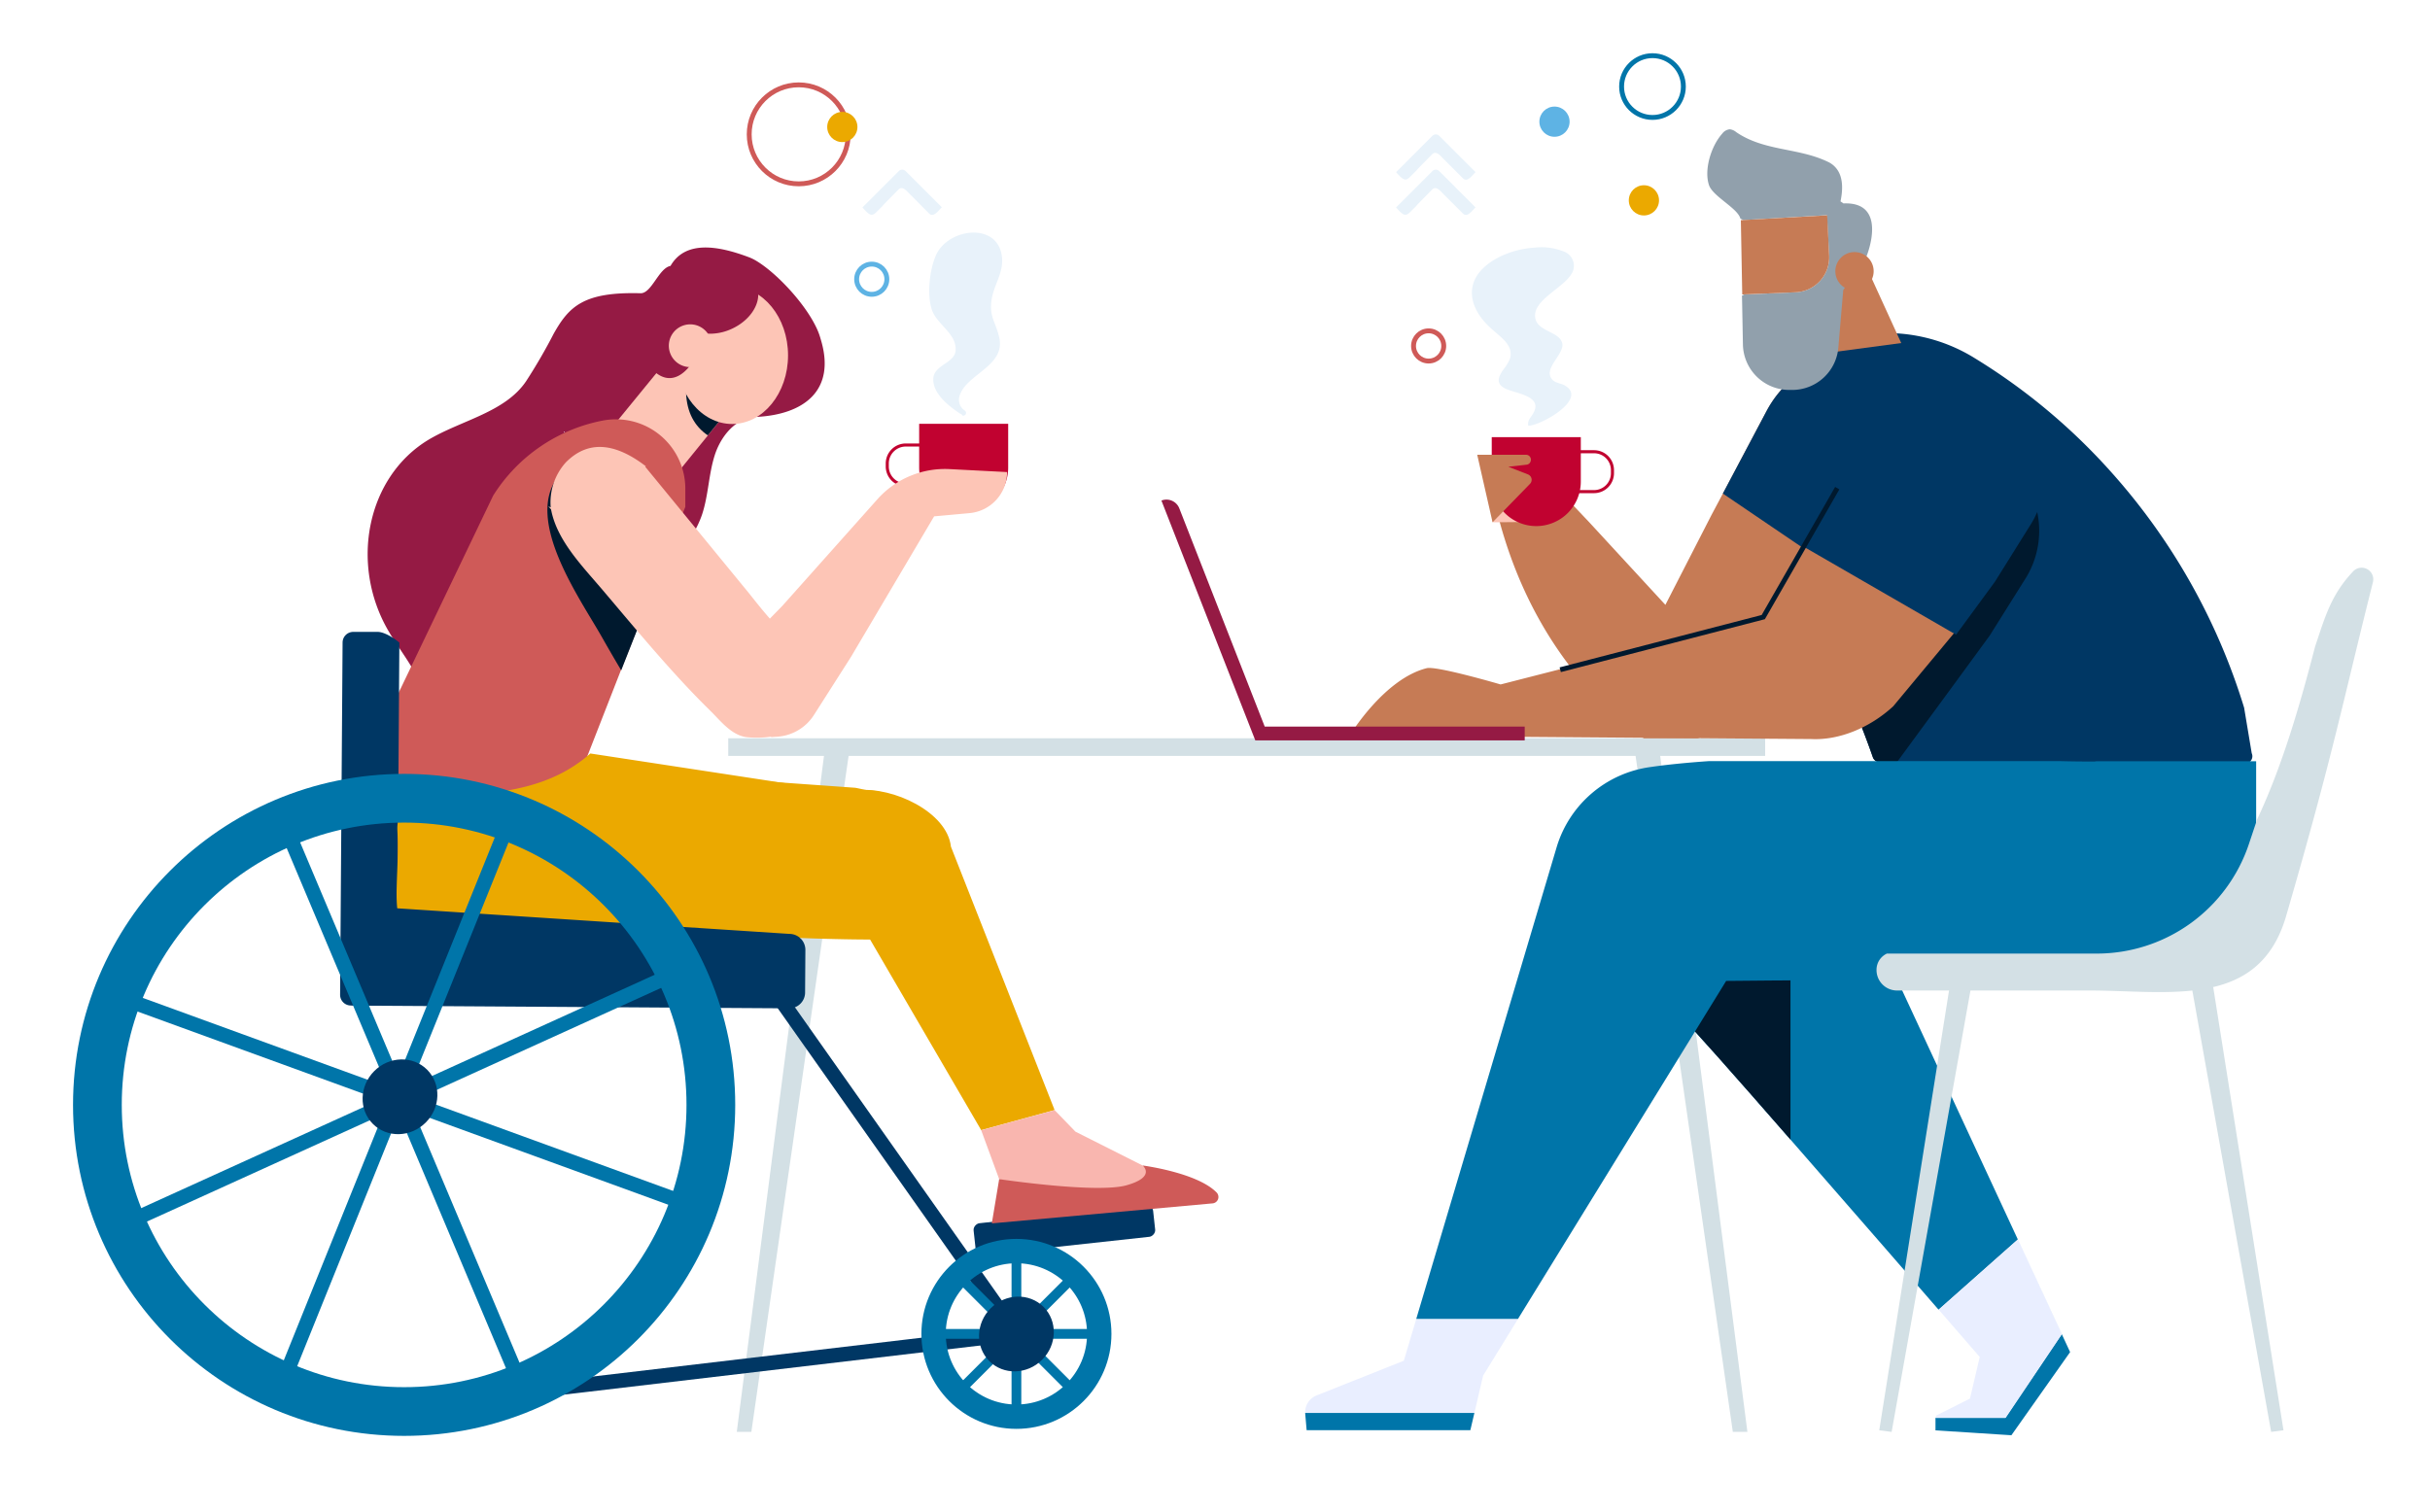 <svg xmlns="http://www.w3.org/2000/svg" viewBox="0 0 498.71 310.34"><defs><style>.cls-1{fill:#e8f2fa;}.cls-2{fill:#d3e0e5;}.cls-3{fill:#c10230;}.cls-4{fill:#c67b55;}.cls-14,.cls-5{fill:#003764;}.cls-6{fill:#00192e;}.cls-7{fill:#bdd6e4;}.cls-8{fill:#951a44;}.cls-9{fill:#fdc5b6;}.cls-10{fill:#0075a9;}.cls-11{fill:#e9eeff;}.cls-12{fill:#cf5a58;}.cls-13{fill:#91a0ac;}.cls-14,.cls-16{stroke:#003764;}.cls-14,.cls-16,.cls-18,.cls-19,.cls-20,.cls-21,.cls-23,.cls-24,.cls-25,.cls-27{stroke-miterlimit:10;}.cls-15{fill:#eba900;}.cls-16,.cls-17,.cls-18,.cls-19,.cls-20,.cls-21,.cls-23,.cls-24,.cls-25,.cls-27{fill:none;}.cls-16,.cls-18,.cls-19,.cls-20,.cls-21{stroke-linecap:round;}.cls-16,.cls-20{stroke-width:3px;}.cls-17{opacity:0.74;}.cls-18,.cls-19,.cls-20,.cls-21,.cls-25{stroke:#0075a9;}.cls-18{stroke-width:5px;}.cls-19{stroke-width:2px;}.cls-21{stroke-width:10px;}.cls-22{fill:#f9b6af;}.cls-23{stroke:#00192e;}.cls-24{stroke:#cf5a58;}.cls-26{fill:#5eb3e4;}.cls-27{stroke:#5eb3e4;}</style></defs><g id="Text"><path class="cls-1" d="M302.83,42.57c-.62.55-1.67,2.23-2.61,1.24l-3.7-3.69h0c-.64-.55-1.69-2.19-2.63-1.18-.45.48-3,3-3.27,3.39-2,1.9-2,2.67-4.1.25h0c.57-.55,6.78-6.79,7.53-7.53a1,1,0,0,1,1.32.07l7.49,7.49Z"/><path class="cls-1" d="M193.28,42.57c-.62.55-1.67,2.23-2.62,1.24L187,40.12h0c-.64-.55-1.7-2.19-2.64-1.18-.44.48-3,3-3.27,3.39-2,1.9-2,2.67-4.09.25h0c.57-.55,6.79-6.79,7.54-7.53a1,1,0,0,1,1.32.07s7.46,7.45,7.49,7.49Z"/><path class="cls-1" d="M302.83,35.34c-.62.55-1.67,2.23-2.61,1.25l-3.7-3.7h0c-.64-.55-1.69-2.2-2.63-1.19-.45.48-3,3-3.27,3.39-2,1.9-2,2.67-4.1.25h0c.57-.55,6.78-6.79,7.53-7.53a1,1,0,0,1,1.32.07l7.49,7.49Z"/><polygon class="cls-2" points="174.33 153.99 172.96 163.5 154.2 293.95 151.21 293.95 168.03 163.5 169.26 153.99 174.33 153.99"/><polygon class="cls-2" points="358.62 293.95 355.63 293.95 336.87 163.5 335.5 153.99 340.57 153.99 341.8 163.5 358.62 293.95"/><path class="cls-3" d="M190.88,99.86h-5a4.1,4.1,0,0,1-4.1-4.09v-.63a4.11,4.11,0,0,1,4.1-4.1h5a4.1,4.1,0,0,1,4.09,4.1v.63A4.09,4.09,0,0,1,190.88,99.86Zm-5-8.19a3.48,3.48,0,0,0-3.47,3.47v.63a3.47,3.47,0,0,0,3.47,3.46h5a3.46,3.46,0,0,0,3.46-3.46v-.63a3.47,3.47,0,0,0-3.46-3.47Z"/><path class="cls-4" d="M406.53,80.13l0,20.94v1.82a131.4,131.4,0,0,1-55.24,47.4l-5.62,2.57-.1.12,0,0-2.81,1.93s-26.94-12.76-35.92-51.51L319,99.66l7.12,7.51,15.67,17,9.44-18.41,2.35-4.42,9-17A22.27,22.27,0,0,1,390,73.94Z"/><path class="cls-5" d="M406.53,80.13l0,20.94c-7.11,11-8.23,13.76-20.28,22.42l-32.67-22.17,9-17A22.27,22.27,0,0,1,390,73.94Z"/><path class="cls-5" d="M460.75,156.75l-71.4-.36h-3.59a1.34,1.34,0,0,1-.35,0,1.5,1.5,0,0,1-1.06-1c-3.92-11.28-9.53-22.65-12.26-34.29-.08-.31-.15-.62-.21-.92l-.06-.23c-2.45-11-6.83-20.89-7.16-32.5-.29-10.24,9.38-17.88,19-18.89a34.19,34.19,0,0,1,21.67,5,124.82,124.82,0,0,1,27.86,23.25,129,129,0,0,1,27.37,48.47l1.56,9.35A1.5,1.5,0,0,1,460.75,156.75Z"/><path class="cls-6" d="M415.66,118.82l-7.32,11.67L400.65,141l-11.3,15.41h-3.59a1.34,1.34,0,0,1-.35,0,1.5,1.5,0,0,1-1.06-1c-3.92-11.28-9.53-22.65-12.26-34.29-.08-.31-.15-.62-.21-.92l-.06-.23,12-20.45a18.51,18.51,0,0,1,26.86-5.66l.34.25A18.49,18.49,0,0,1,415.66,118.82Z"/><path class="cls-7" d="M486.84,105.64c.77-1,.68-.89,0,0Z"/><path class="cls-8" d="M167.42,67v0a14,14,0,0,1,1,2.59c3.3,10.72-3.65,15.56-13.27,16-4.22.18-7.24,4-8.48,7.91s-1.28,8.18-2.57,12.08a19.65,19.65,0,0,1-11.86,12.15c-12.14,4.4-18.14,3.45-23,16.84-2.18,6-3.85,12.37-7.89,17.27s-11.28,8-18,5.32c2.28-4,4.62-8.36,3.92-13.2-.75-5.21-4.82-9.73-7.6-14.52-8-13.84-4.28-31.62,8.3-39.18,6.73-4,15.71-5.62,20-12a111.72,111.72,0,0,0,5.65-9.73c3.14-5.59,6.12-8.65,17.84-8.33,2.28.06,3.72-5.16,6.15-5.61,3-5.21,9.55-4.26,16.13-1.77a10.1,10.1,0,0,1,1.08.5C158.88,55.57,164.86,61.8,167.42,67ZM115.72,88.6v.25l.18-.26Z"/><path class="cls-9" d="M155.64,75.75l-.35.48-1.48,2-5.5,7.38-.23.33-.93,1.15-1.88,2.31-14.78,18.21-.45.32c-5.89-5.26-9.68-9.21-6.66-17.47l16-19.58,1.4-1.71,8.32,3.67.69.31v0l4.74,2.09Z"/><path class="cls-6" d="M153.81,78.21l-5.5,7.38-.23.33-.93,1.15-1.88,2.31c-2.77-1.89-4.31-4.75-4.47-8.72,0-.83,0-5.48.22-5.78l1.4-1.72,8.31,3.67.7.31v0Z"/><ellipse class="cls-9" cx="150.26" cy="72.95" rx="11.47" ry="14.09"/><path class="cls-8" d="M160.9,60.38a24.56,24.56,0,0,0-7.26-3.66,8.2,8.2,0,0,0-6.49-.84c-7.82.46-20.63,11.61-13.7,19.54,4,4.53,7.63,1.29,9.7-2.78A36,36,0,0,0,145,68.49a10.64,10.64,0,0,0,5.06-.93c3.6-1.6,5.8-4.74,5.53-7.52a10.13,10.13,0,0,0,3.15.93,6.15,6.15,0,0,0,2.55-.26Z"/><path class="cls-9" d="M137.43,72.16a4.39,4.39,0,1,0,3-5.4A4.38,4.38,0,0,0,137.43,72.16Z"/><path class="cls-10" d="M414.12,254.44l-16.27,14.42-10.6-12.21c-6.27-7.22-13.31-15.3-19.79-22.71-11.33-13-21-23.91-22-24.7l17.58-30.64,3.1,1.27,1.3.53,15.2,6.24,3.5,7.56,1.09.77v1.56Z"/><polygon class="cls-10" points="414.12 254.44 423.15 273.89 411.54 291.08 397.22 291.08 397.22 293.64 412.8 294.64 424.85 277.57 414.12 254.44"/><path class="cls-11" d="M423.15,273.89l-9-19.45-16.27,14.42,8.42,9.71-2,8.54-7,3.52v.45h14.32Z"/><path class="cls-6" d="M367.46,180.4v53.54c-11.33-13-21-23.91-22-24.7l17.58-30.64,3.1,1.27Z"/><path class="cls-11" d="M288.11,279.34l-17.86,7.11a3.72,3.72,0,0,0-2.39,3.61h34.73l1.79-7.66,7.16-11.63H290.66Z"/><path class="cls-10" d="M267.87,290.22l.29,3.38h33.6l.83-3.54H267.86A.86.86,0,0,0,267.87,290.22Z"/><path class="cls-10" d="M430.21,156.28l-.38.05h-1.45l1.14,0c-1.22,0-3.55,0-6.71-.08H350.7c-4.3.3-8.34.69-11.95,1.21a23.39,23.39,0,0,0-19.23,16.29l-28.86,97h20.88l42.72-69.38,75.94-.68c18.19-.18,32.83-14.55,32.83-32.2V156.28Z"/><path class="cls-12" d="M122.33,155.31l-1.25.55a.43.43,0,0,1-.57-.55h0l6.93-17.74,13-33,.21-.52v-3.67a14.25,14.25,0,0,0-16.8-14.07,34.19,34.19,0,0,0-22.64,15.44l-10.07,21-8.87,18.51c-2,4.09-4.38,7.77-6.4,11.83a32.13,32.13,0,0,0-2.79,20,31.5,31.5,0,0,0,9,17c4.8,4.52,13.21,5.39,19.55,5.66l.06.14,3.12.05a29.56,29.56,0,0,0,4.53.36h43.3L163.07,162Z"/><path class="cls-3" d="M188.64,87h18.27a0,0,0,0,1,0,0V96a9.11,9.11,0,0,1-9.11,9.11h-.05A9.11,9.11,0,0,1,188.64,96V87A0,0,0,0,1,188.64,87Z"/><path class="cls-1" d="M203.51,61.48c.45-2.91,2.37-5.37,2.15-8.42-.54-7.59-11-6.32-13.54-.73-1.36,3-1.9,8.11-.89,11.21s5.14,4.89,4.89,8.42c-.18,2.62-4.46,2.92-4.58,5.79-.14,3.11,3.33,5.72,5.59,7.22.47,0,0-.06.33.27a.29.29,0,0,0,.23.09.57.57,0,0,0,.29-1.06,2.64,2.64,0,0,1-1.14-2.63c1-4.83,9.78-6.31,8.19-12.56C204.21,65.83,203,65,203.51,61.48Z"/><polygon class="cls-2" points="385.68 293.62 400.12 202.59 404.95 200.25 388.22 293.95 385.68 293.62"/><polygon class="cls-2" points="468.64 293.62 454.21 202.59 449.38 200.25 466.11 293.95 468.64 293.62"/><path class="cls-2" d="M387.25,195.76h43.08a32.92,32.92,0,0,0,31.2-22.45l1.71-5.12c5.11-10.8,8.83-23.62,11.88-35.43,2.07-6.16,3.27-10.61,7.76-15.4A2.39,2.39,0,0,1,487,119.5v0c-6.3,25.06-8.09,35.05-17.81,68.53-5.58,19.21-24,15.31-40.48,15.31H389.23a4.21,4.21,0,0,1-4.11-4.31A3.66,3.66,0,0,1,387.25,195.76Z"/><path class="cls-5" d="M382.06,126.38a12.16,12.16,0,0,1-6.47-1.84l.17-.27a11.65,11.65,0,0,0,17.35-6.3c.69-2.14.53-5-1.44-6.16a6.84,6.84,0,0,0-2.51-.7,22.46,22.46,0,0,0-7.27-.21,7.42,7.42,0,0,0-5.58,4.07c-.59,1.45-.36,3.45,1.05,4.17a4.66,4.66,0,0,0,1.91.35l3.9.19c1.47.06,3.12,0,4.08-1a2,2,0,0,0,.09-2.26,1.06,1.06,0,0,0-1.2-.54l-.09-.3a1.34,1.34,0,0,1,1.56.67,2.29,2.29,0,0,1-.13,2.64c-1.05,1.14-2.79,1.16-4.33,1.09l-3.9-.18a4.86,4.86,0,0,1-2-.39c-1.57-.8-1.84-3-1.2-4.57a7.74,7.74,0,0,1,5.81-4.26,22.5,22.5,0,0,1,7.37.21,6.85,6.85,0,0,1,2.63.74c2.12,1.26,2.31,4.27,1.59,6.53a12.26,12.26,0,0,1-7.33,7.62A12,12,0,0,1,382.06,126.38Z"/><path class="cls-6" d="M135,109.55c-1.62-1.34-3.27-2.64-5-3.83a25.67,25.67,0,0,0-3.28-1.63q-1-.23-1.92-.36a20.79,20.79,0,0,0-2.49.25c-.69.19-1.37.41-2,.65a9.86,9.86,0,0,1-6.82,0l1-6.74c-6.85,9,4.48,24.87,9,32.83,1.31,2.31,2.64,4.61,4,6.89l10.41-26.42A9.85,9.85,0,0,1,135,109.55Z"/><rect class="cls-2" x="149.46" y="151.56" width="212.8" height="3.62"/><path class="cls-9" d="M194.86,96.3a18.57,18.57,0,0,0-14.76,6.16l-19.55,21.93L158,127c-1.34-1.52-2.61-3.1-3.95-4.8l-.19-.24L132.41,95.8l.15-.07c-5.43-4.17-11.33-6-16.46-.78a12.28,12.28,0,0,0-3.08,9.21l-.49-.23.56.64c1.18,6.33,6.36,11.58,10.38,16.31,7.16,8.43,14.59,17.5,22.51,25.23,2,2,4.16,4.79,7.2,5.22a20.48,20.48,0,0,0,5.14-.11l-.15.11,1.31-.09a9.69,9.69,0,0,0,7.57-4.47l7.6-11.92L191.71,106l7.25-.66A8.47,8.47,0,0,0,206.68,97v-.09Z"/><polygon class="cls-4" points="382.16 52.84 390.19 70.42 375.13 72.43 375.13 57.86 382.16 52.84"/><path class="cls-13" d="M378.33,41.76l-.6-.42c.46-2.23.54-4.54-.5-6.26a4.76,4.76,0,0,0-2.13-1.88c-6.08-2.91-13-2.13-18.77-6.07a2.51,2.51,0,0,0-1.32-.59,2.18,2.18,0,0,0-1.55.89c-2.22,2.45-3.79,7.32-2.73,10.55.77,2.34,5.88,4.73,6.45,6.89l.59.31,17.18-1,.45,8.36A7.18,7.18,0,0,1,368.54,60l-10.6.45-.43.25.19,10a9.51,9.51,0,0,0,9.45,9.35h.59a9.5,9.5,0,0,0,9.55-8.74l1-11.75,4.8-7S387.67,41.36,378.33,41.76Z"/><path class="cls-4" d="M368.54,60a7.18,7.18,0,0,0,6.86-7.48L375,44.2l-17.72,1v.25l.28,15Z"/><path class="cls-4" d="M384.53,55.68a3.93,3.93,0,1,1-3.93-3.93A3.92,3.92,0,0,1,384.53,55.68Z"/><polygon class="cls-9" points="306.35 107.22 307.75 107.21 318.46 107.11 316.57 99.86 306.49 100.18 306.35 107.22"/><path class="cls-3" d="M315.29,108h0a9.14,9.14,0,0,1-9.14-9.13V89.74h18.28v9.14A9.14,9.14,0,0,1,315.29,108Z"/><path class="cls-3" d="M327.15,101.24h-5a4.1,4.1,0,0,1-4.09-4.1v-.63a4.09,4.09,0,0,1,4.09-4.09h5a4.09,4.09,0,0,1,4.09,4.09v.63A4.1,4.1,0,0,1,327.15,101.24Zm-5-8.19a3.46,3.46,0,0,0-3.46,3.46v.63a3.47,3.47,0,0,0,3.46,3.47h5a3.47,3.47,0,0,0,3.46-3.47v-.63a3.46,3.46,0,0,0-3.46-3.46Z"/><path class="cls-4" d="M309.56,95.82l3.72-.42a1,1,0,0,0,.89-.85h0a1,1,0,0,0-1-1.19h-10l3.15,13.86L314,99.33a1.19,1.19,0,0,0-.42-1.94Z"/><path class="cls-1" d="M308.59,75.79a8.15,8.15,0,0,0,1.35-2.3c.64-2.92-2.2-4.35-4.52-6.63-2.94-2.9-4.26-6.45-2.64-9.67s6.49-6,12.32-6.37a12.32,12.32,0,0,1,5.83.81,3.11,3.11,0,0,1,1.45,4.81c-1.89,2.91-8.31,5.46-7.22,9.16.75,2.5,4.86,2.52,5.45,4.82s-4.2,5.32-1.95,7.59c.63.64,1.64.66,2.42,1.09,5.06,2.78-5.06,8.37-7.43,8.29-.24-1.19.62-1.69,1.16-2.81,1.46-3-2.65-3.64-5.19-4.53C306.65,79,307.51,77.35,308.59,75.79Z"/><path class="cls-4" d="M416.29,107.48,409,119.15l-7.69,10.49L388.54,145c-4.87,4.48-11.19,7-16.8,6.72L277,151s7-11.62,15.8-13.83c2-.52,15.17,3.34,15.17,3.34l53.89-13.8,8.65-14.8,13.88-23.75a18.51,18.51,0,0,1,26.86-5.65l.34.25A18.49,18.49,0,0,1,416.29,107.48Z"/><path class="cls-14" d="M416.29,107.48,409,119.15l-7.69,10.49-30.75-17.76,13.88-23.75a18.51,18.51,0,0,1,26.86-5.65l.34.25A18.49,18.49,0,0,1,416.29,107.48Z"/><path class="cls-15" d="M176.06,162.24h0c-7.16.78-7.71,7.28-6.93,14.43L201.37,232l15.07-4.12-21.28-54.07C194.38,166.68,183.22,161.46,176.06,162.24Z"/><rect class="cls-5" x="215.18" y="233.99" width="6.55" height="37.06" rx="1.34" transform="translate(445.81 7.98) rotate(83.78)"/><polyline class="cls-16" points="148.3 188.34 208.6 273.83 94.24 287.33"/><path class="cls-15" d="M115,168.84v12.83a6.7,6.7,0,0,0,6.68,6.68h66.27a6.7,6.7,0,0,0,6.68-6.68v-7c0-6.57-9.82-12-16.29-12.44-.56,0-2.26-.42-2.82-.51l-53.84-3.84C118,157.84,115,165.17,115,168.84Z"/><path class="cls-5" d="M77.8,206.42l-5.82,0a2.2,2.2,0,0,1-2.18-2.21l.51-72.31a2.19,2.19,0,0,1,2.2-2.18l5,0c1.21,0,3,1,4.45,2.2l-.5,72.31C80,205.45,79,206.43,77.8,206.42Z"/><path class="cls-15" d="M121.15,154.68l47,7.18a1.51,1.51,0,0,1,1.38,1.6l15.67,29c-.06.84-20.12.16-21,.09-6.29-.54-44.12-3.36-62.65.14-25.74,4.85-19.12-5.88-20-22.25C81.06,158.16,105.15,168.9,121.15,154.68Z"/><path class="cls-5" d="M69.87,203.1l0-8.69c0-1.81,1.49-8.5,3.3-8.49l88.86,5.8a3.28,3.28,0,0,1,3.26,3.3l-.06,8.68A3.26,3.26,0,0,1,162,207l-88.87-.56A3.26,3.26,0,0,1,69.87,203.1Z"/><circle class="cls-17" cx="208.6" cy="274.01" r="17.14"/><circle class="cls-18" cx="208.6" cy="273.83" r="17"/><line class="cls-19" x1="208.6" y1="256.83" x2="208.6" y2="290.83"/><line class="cls-19" x1="191.6" y1="273.83" x2="225.6" y2="273.83"/><line class="cls-19" x1="196.58" y1="261.81" x2="220.62" y2="285.85"/><line class="cls-19" x1="196.58" y1="285.85" x2="220.62" y2="261.81"/><line class="cls-20" x1="105.56" y1="165.97" x2="57.81" y2="284.34"/><line class="cls-20" x1="21.91" y1="203.76" x2="142.53" y2="247.68"/><line class="cls-20" x1="57.34" y1="166.69" x2="107.11" y2="284.76"/><line class="cls-20" x1="24.96" y1="251.49" x2="139.24" y2="199.54"/><circle class="cls-21" cx="82.94" cy="226.82" r="62.95"/><polygon class="cls-22" points="216.44 227.9 220.72 232.32 234.5 239.26 240.8 243.65 218.71 245.68 205.06 242.06 201.37 232.02 216.44 227.9"/><path class="cls-12" d="M234.5,239.26s11.15,1.44,15.17,5.53a1.32,1.32,0,0,1-.8,2.25l-45.32,4.11,1.51-9.09s20,3,26.15,1.26S234.5,239.26,234.5,239.26Z"/><ellipse class="cls-5" cx="82.1" cy="225.15" rx="7.87" ry="7.47" transform="translate(-135.15 123.97) rotate(-44.99)"/><ellipse class="cls-5" cx="208.6" cy="273.83" rx="7.87" ry="7.47" transform="translate(-132.52 227.67) rotate(-44.99)"/><path class="cls-8" d="M312.92,152H257.63l-19.27-49.24h0a2.83,2.83,0,0,1,3.67,1.6l17.53,44.8h53.36Z"/><polyline class="cls-23" points="377.06 100.21 361.88 126.68 320.21 137.49"/><circle class="cls-24" cx="163.92" cy="27.58" r="10.16"/><circle class="cls-25" cx="339.14" cy="17.77" r="6.34"/><circle class="cls-15" cx="172.87" cy="26.07" r="3.1"/><circle class="cls-15" cx="337.38" cy="41.13" r="3.1"/><circle class="cls-26" cx="319.03" cy="24.98" r="3.1"/><circle class="cls-24" cx="293.2" cy="71.02" r="3.1"/><circle class="cls-27" cx="178.91" cy="57.32" r="3.1"/></g></svg>